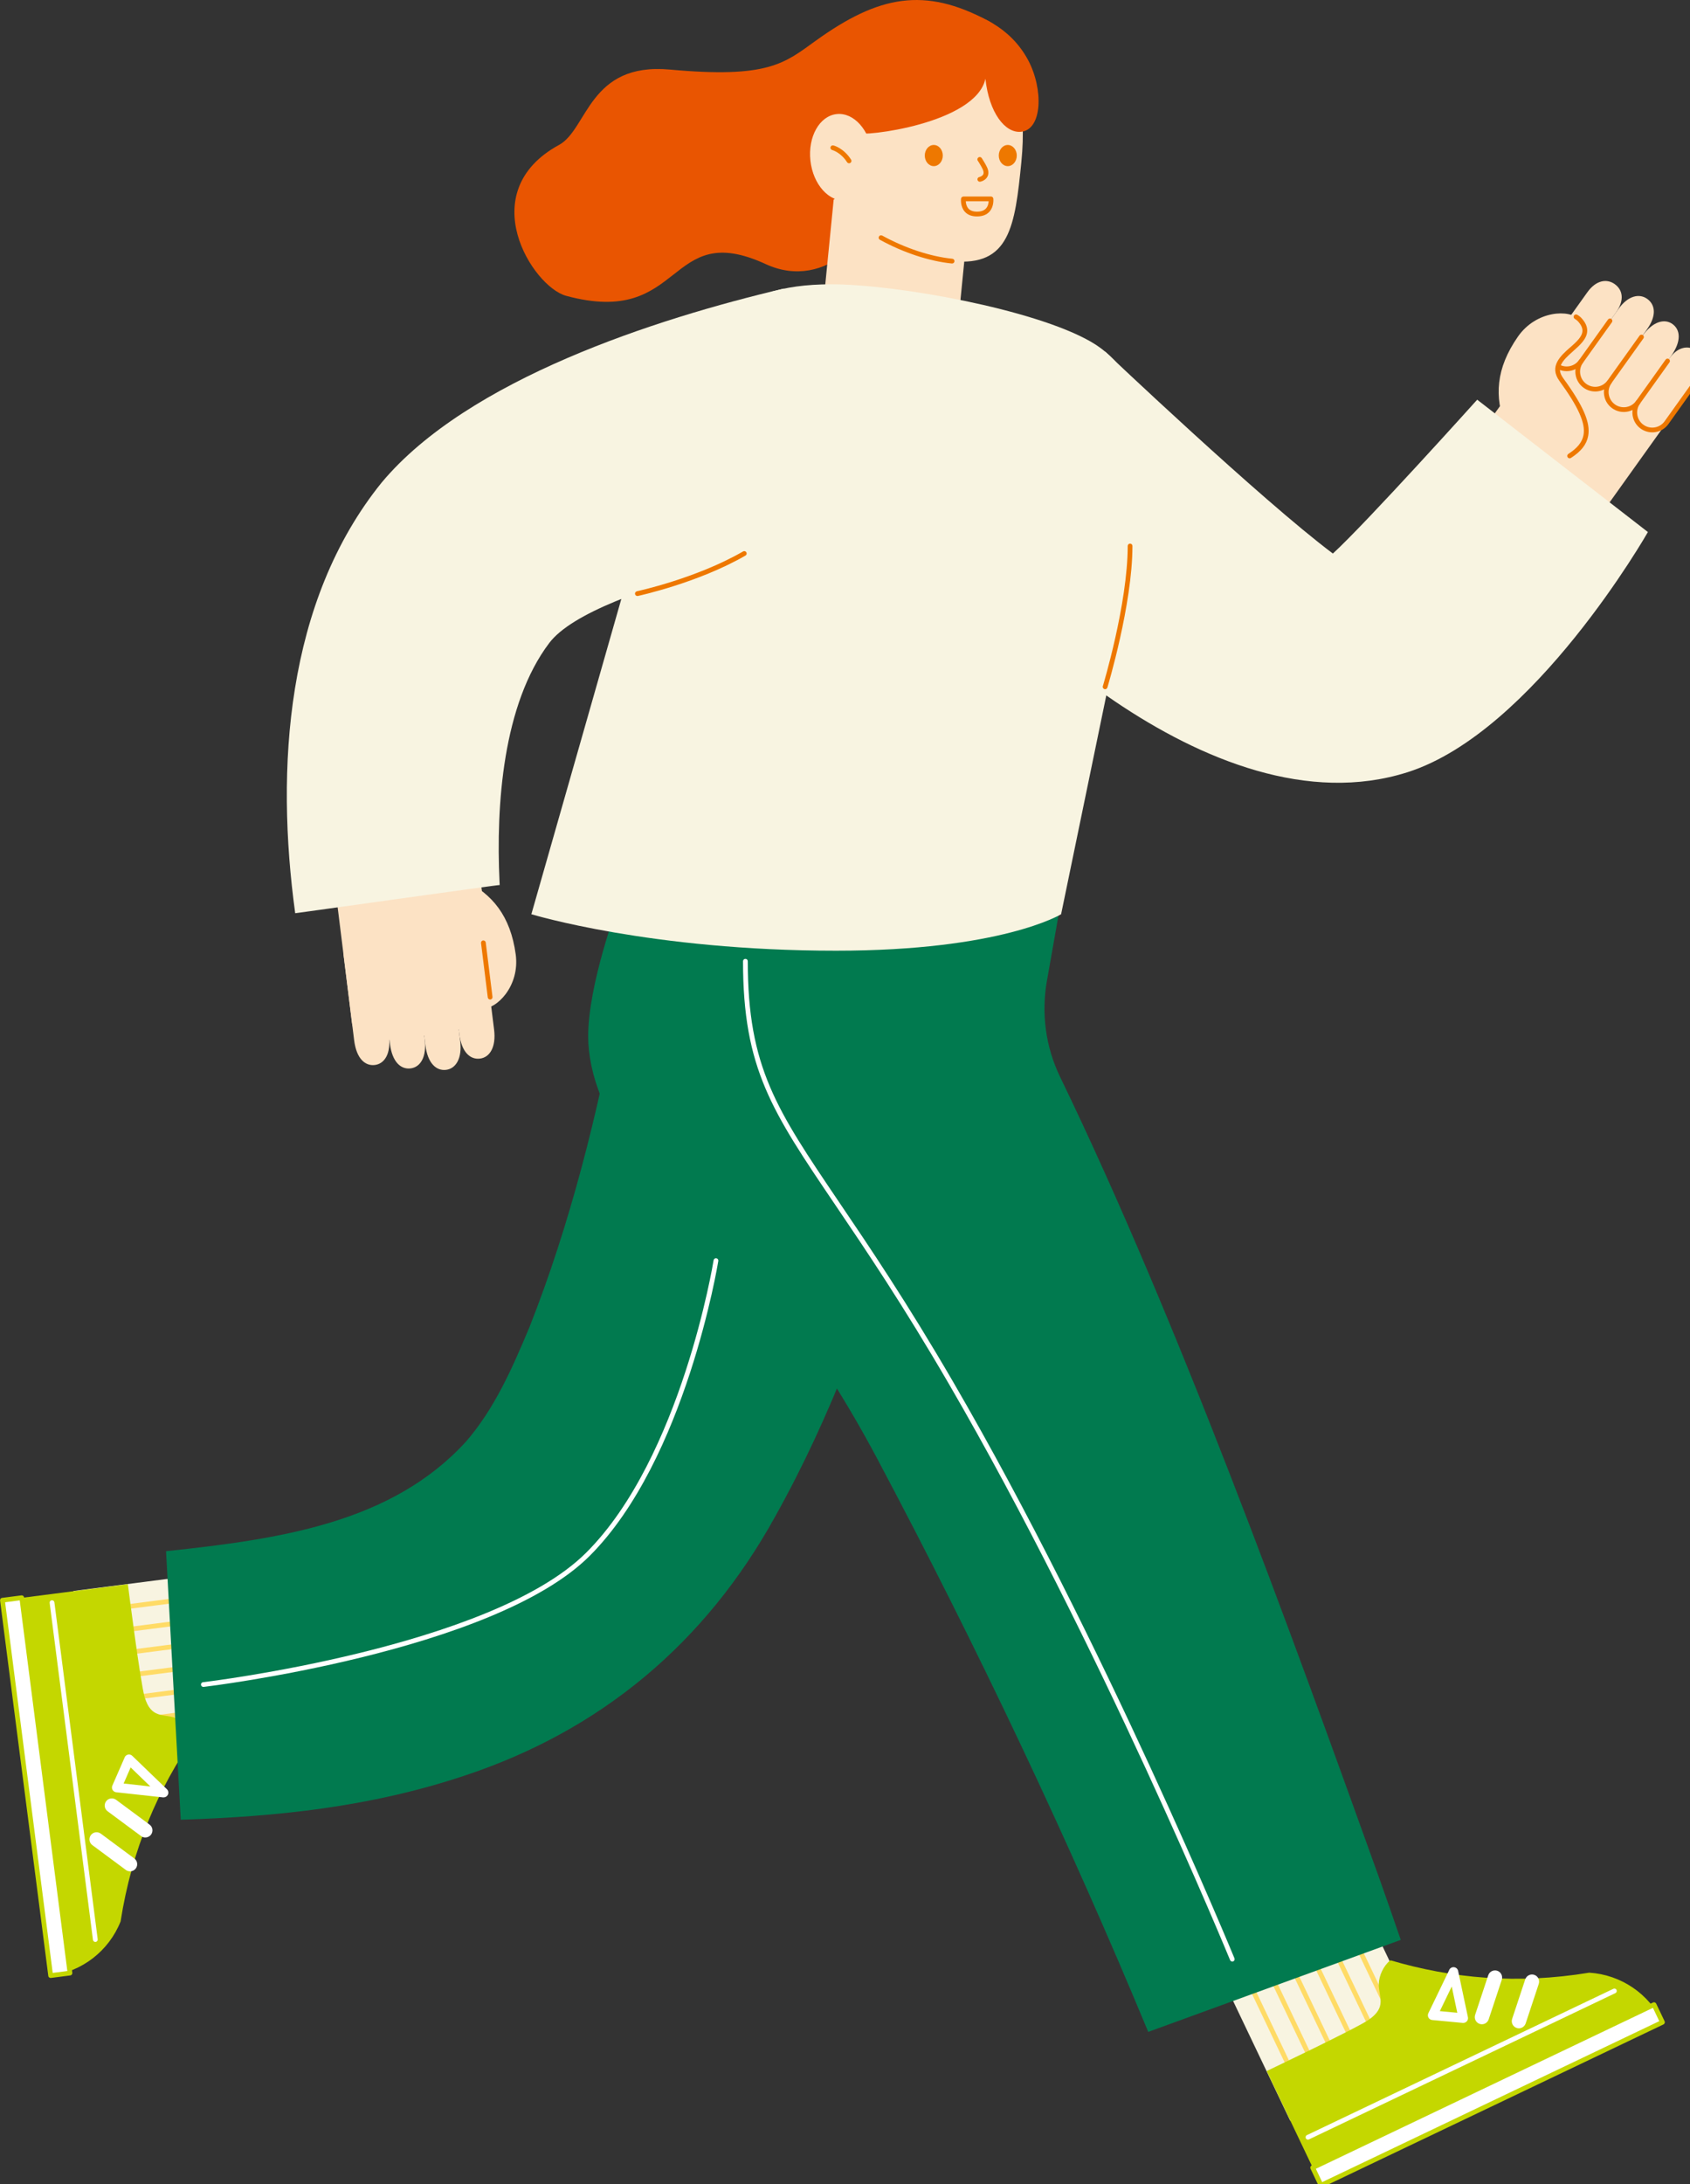<svg width="96" height="124" viewBox="0 0 96 124" fill="none" xmlns="http://www.w3.org/2000/svg">
<rect x="0" y="0" width="96" height="124" fill="#333333" stroke="none"/>
<g clip-path="url(#clip0_5287_23254)">
<path d="M74.872 102.823L81.41 116.523L73.289 120.399L66.751 106.698L74.872 102.823Z" fill="#F8F4E1"/>
<path d="M68.025 106.092L74.562 119.793L74.319 119.909L67.781 106.208L68.025 106.092Z" fill="#FFDB66"/>
<path d="M69.189 105.537L75.727 119.238L75.483 119.354L68.945 105.654L69.189 105.537Z" fill="#FFDB66"/>
<path d="M70.353 104.983L76.891 118.684L76.647 118.8L70.109 105.099L70.353 104.983Z" fill="#FFDB66"/>
<path d="M71.517 104.428L78.055 118.129L77.811 118.245L71.274 104.544L71.517 104.428Z" fill="#FFDB66"/>
<path d="M72.683 103.857L79.219 117.559L78.975 117.675L72.44 103.973L72.683 103.857Z" fill="#FFDB66"/>
<path d="M73.853 103.315L80.391 117.016L80.147 117.132L73.609 103.431L73.853 103.315Z" fill="#FFDB66"/>
<path d="M78.323 112.636C78.329 112.172 78.59 111.606 78.953 111.318L78.985 111.293C82.459 112.318 86.181 112.67 90.274 111.996C92.069 112.108 93.663 113.184 94.438 114.808L75.045 124.062L71.953 117.58C71.953 117.58 77.055 115.157 77.756 114.666C78.8 113.935 78.309 113.38 78.32 112.634L78.323 112.636Z" fill="#C4D700"/>
<path d="M74.239 121.218L91.646 112.912C91.712 112.88 91.795 112.907 91.827 112.976C91.859 113.042 91.831 113.124 91.763 113.156L74.355 121.462C74.337 121.472 74.316 121.476 74.298 121.476C74.248 121.476 74.2 121.449 74.177 121.399C74.145 121.332 74.172 121.25 74.241 121.218H74.239Z" fill="white"/>
<path d="M86.64 112.376C86.711 112.163 86.939 112.049 87.152 112.118C87.364 112.188 87.478 112.417 87.41 112.629L86.665 114.876C86.608 115.045 86.451 115.155 86.282 115.155C86.24 115.155 86.197 115.148 86.154 115.135C85.941 115.064 85.827 114.835 85.896 114.623L86.64 112.376Z" fill="white"/>
<path d="M84.539 112.145C84.609 111.933 84.838 111.819 85.05 111.887C85.263 111.956 85.377 112.186 85.308 112.399L84.564 114.646C84.507 114.815 84.349 114.925 84.18 114.925C84.139 114.925 84.096 114.918 84.052 114.904C83.84 114.833 83.725 114.605 83.794 114.392L84.539 112.145Z" fill="white"/>
<path d="M82.323 111.836C82.373 111.733 82.482 111.672 82.599 111.685C82.713 111.699 82.807 111.784 82.829 111.898L83.385 114.522C83.403 114.607 83.38 114.693 83.323 114.757C83.27 114.814 83.197 114.849 83.122 114.849C83.113 114.849 83.106 114.849 83.097 114.849L81.354 114.684C81.265 114.675 81.187 114.625 81.144 114.547C81.101 114.47 81.098 114.376 81.137 114.298L82.325 111.839L82.323 111.836ZM82.781 114.273L82.466 112.782L81.79 114.179L82.781 114.273Z" fill="white"/>
<path d="M93.953 113.813L94.43 114.812L75.038 124.066L74.561 123.066L93.953 113.813Z" fill="white"/>
<path d="M74.507 122.943L93.899 113.689C93.965 113.657 94.047 113.685 94.079 113.753L94.557 114.753C94.573 114.785 94.575 114.822 94.561 114.856C94.55 114.89 94.525 114.918 94.493 114.934L75.1 124.188C75.082 124.197 75.062 124.202 75.043 124.202C75.028 124.202 75.014 124.199 74.998 124.195C74.963 124.183 74.936 124.158 74.92 124.126L74.443 123.126C74.411 123.06 74.438 122.978 74.507 122.946V122.943ZM75.107 123.887L94.255 114.749L93.894 113.993L74.746 123.131L75.107 123.887Z" fill="#C4D700"/>
<path d="M19.232 88.391L20.379 97.316L5.322 99.251L4.175 90.326L19.232 88.391Z" fill="#F8F4E1"/>
<path d="M19.376 89.522L19.41 89.789L4.353 91.723L4.319 91.456L19.376 89.522Z" fill="#FFDB66"/>
<path d="M19.544 90.799L19.578 91.066L4.521 93.001L4.487 92.733L19.544 90.799Z" fill="#FFDB66"/>
<path d="M19.708 92.08L19.742 92.348L4.685 94.282L4.651 94.015L19.708 92.08Z" fill="#FFDB66"/>
<path d="M19.872 93.362L19.906 93.629L4.849 95.563L4.815 95.296L19.872 93.362Z" fill="#FFDB66"/>
<path d="M20.036 94.639L20.07 94.906L5.013 96.841L4.979 96.573L20.036 94.639Z" fill="#FFDB66"/>
<path d="M20.2 95.924L20.234 96.191L5.177 98.126L5.143 97.858L20.2 95.924Z" fill="#FFDB66"/>
<path d="M8.22 96.361C8.59 97.583 9.268 97.289 9.976 97.533C10.415 97.684 10.872 98.109 11.029 98.545L11.043 98.584C8.983 101.564 7.489 104.99 6.85 109.089C6.183 110.761 4.664 111.937 2.878 112.168L0.14 90.857L7.263 89.941C7.263 89.941 7.973 95.546 8.22 96.364V96.361Z" fill="#C4D700"/>
<path d="M2.939 90.854C3.012 90.845 3.081 90.897 3.09 90.97L5.55 110.1C5.559 110.173 5.506 110.242 5.433 110.251C5.426 110.251 5.422 110.251 5.415 110.251C5.349 110.251 5.289 110.2 5.28 110.132L2.821 91.002C2.811 90.929 2.864 90.861 2.937 90.852L2.939 90.854Z" fill="white"/>
<path d="M5.727 104.103L7.629 105.512C7.809 105.644 7.846 105.898 7.714 106.078C7.634 106.186 7.513 106.243 7.387 106.243C7.302 106.243 7.218 106.218 7.147 106.163L5.245 104.754C5.064 104.621 5.028 104.368 5.16 104.187C5.293 104.007 5.546 103.97 5.727 104.103Z" fill="white"/>
<path d="M6.594 102.181L8.496 103.59C8.677 103.723 8.713 103.976 8.581 104.157C8.501 104.264 8.38 104.321 8.254 104.321C8.17 104.321 8.085 104.296 8.014 104.241L6.112 102.832C5.931 102.699 5.895 102.446 6.027 102.266C6.16 102.085 6.413 102.049 6.594 102.181Z" fill="white"/>
<path d="M7.08 99.772C7.114 99.693 7.188 99.633 7.274 99.615C7.361 99.597 7.45 99.624 7.514 99.686L9.481 101.581C9.563 101.661 9.586 101.785 9.538 101.89C9.492 101.986 9.396 102.045 9.293 102.045C9.284 102.045 9.273 102.045 9.264 102.045L6.598 101.753C6.514 101.744 6.436 101.693 6.395 101.62C6.352 101.547 6.347 101.456 6.381 101.378L7.083 99.772H7.08ZM8.537 101.421L7.421 100.343L7.023 101.257L8.54 101.424L8.537 101.421Z" fill="white"/>
<path d="M1.227 90.716L3.969 112.027L2.87 112.169L0.129 90.858L1.227 90.716Z" fill="white"/>
<path d="M0.121 90.717L1.219 90.575C1.292 90.566 1.361 90.619 1.37 90.692L4.108 112.002C4.117 112.076 4.065 112.144 3.992 112.153L2.893 112.295C2.893 112.295 2.882 112.295 2.875 112.295C2.845 112.295 2.816 112.286 2.793 112.267C2.765 112.245 2.745 112.213 2.743 112.178L0.004 90.868C-0 90.831 0.009 90.797 0.032 90.767C0.054 90.737 0.086 90.721 0.121 90.715V90.717ZM2.994 112.009L3.825 111.902L1.121 90.858L0.29 90.966L2.994 112.009Z" fill="#C4D700"/>
<path d="M28.066 58.451C28.191 59.463 27.812 60.034 27.266 60.1C26.721 60.169 26.22 59.751 26.09 58.696L25.298 52.315L27.273 52.07L28.066 58.451Z" fill="#FCE2C4"/>
<path d="M26.14 59.09C26.265 60.101 25.886 60.672 25.341 60.739C24.795 60.807 24.295 60.389 24.164 59.334L23.539 54.291L25.514 54.047L26.14 59.09Z" fill="#FCE2C4"/>
<path d="M24.124 59.008C24.25 60.019 23.871 60.59 23.325 60.657C22.779 60.725 22.279 60.307 22.149 59.252L21.63 55.072L23.606 54.828L24.124 59.008Z" fill="#FCE2C4"/>
<path d="M22.093 58.814C22.219 59.825 21.84 60.396 21.294 60.463C20.748 60.531 20.248 60.113 20.117 59.058L19.503 54.1L21.479 53.855L22.093 58.814Z" fill="#FCE2C4"/>
<path d="M27.945 55.203C28.155 56.895 26.954 58.439 25.259 58.649L21.372 59.131C20.694 59.215 20.077 58.733 19.992 58.057L18.524 46.213L26.705 45.199L27.947 55.205L27.945 55.203Z" fill="#FCE2C4"/>
<path d="M26.362 49.967C27.963 50.755 28.998 51.995 29.295 54.187C29.539 55.982 28.201 57.332 27.358 57.261C25.481 57.104 27.614 54.411 25.826 54.052C22.989 53.486 22.117 52.803 22.541 51.182C23.156 48.836 25.431 49.508 26.36 49.964L26.362 49.967Z" fill="#FCE2C4"/>
<path d="M27.441 53.393C27.514 53.384 27.583 53.436 27.592 53.509L27.976 56.597C27.985 56.67 27.932 56.739 27.859 56.748C27.855 56.748 27.848 56.748 27.843 56.748C27.777 56.748 27.718 56.698 27.708 56.629L27.325 53.541C27.316 53.468 27.368 53.4 27.441 53.391V53.393Z" fill="#EE7800"/>
<path d="M26.446 81.874C28.086 79.992 29.089 77.701 30.075 75.349C32.373 69.541 33.969 63.191 35.109 57L53.359 60.693L53.234 61.225C52.672 63.516 52.037 65.797 51.356 68.052C49.454 74.241 47.25 80.35 44.037 86.092C40.076 93.272 34.134 98.26 26.337 100.827C20.995 102.6 15.664 103.145 10.268 103.312L9.432 88.067C15.947 87.378 22.235 86.453 26.444 81.874H26.446Z" fill="#017A4F"/>
<path d="M60.221 51.444L59.47 55.685C59.141 57.539 59.399 59.451 60.221 61.145C66.929 74.997 73.269 92.498 78.332 106.585C78.643 107.455 79.271 109.257 79.57 110.134L65.225 115.358C60.742 104.55 55.498 93.478 49.839 82.831C46.413 76.386 42.003 70.459 36.504 65.658C34.402 63.825 33.411 60.91 33.411 58.841C33.411 55.888 35.076 51.441 35.076 51.441H60.224L60.221 51.444Z" fill="#017A4F"/>
<path d="M42.342 54.438C42.417 54.438 42.477 54.497 42.477 54.572C42.477 60.59 44.103 62.988 47.663 68.248C49.379 70.778 51.512 73.93 54.143 78.455C62.7 93.169 70.048 111 70.123 111.18C70.15 111.249 70.118 111.328 70.05 111.356C70.034 111.363 70.016 111.365 70 111.365C69.947 111.365 69.897 111.333 69.874 111.28C69.801 111.102 62.461 93.288 53.912 78.589C51.286 74.072 49.155 70.927 47.442 68.399C43.849 63.093 42.207 60.672 42.207 54.572C42.207 54.497 42.267 54.438 42.342 54.438Z" fill="white"/>
<path d="M11.538 95.505C11.7 95.487 27.918 93.534 33.31 88.139C38.704 82.743 40.52 71.659 40.536 71.547C40.547 71.474 40.616 71.424 40.691 71.435C40.764 71.447 40.815 71.515 40.803 71.591C40.785 71.702 38.958 82.873 33.499 88.331C28.039 93.792 11.732 95.754 11.567 95.772C11.563 95.772 11.556 95.772 11.551 95.772C11.483 95.772 11.426 95.722 11.417 95.653C11.408 95.58 11.46 95.512 11.535 95.502L11.538 95.505Z" fill="white"/>
<path d="M31.752 8.231C33.391 7.336 33.442 3.529 38.05 3.949C43.628 4.461 44.55 3.6 46.323 2.323C49.929 -0.276 52.528 -0.746 56.125 1.177C59.359 2.905 50.527 6.331 50.278 9.835C50.029 13.368 46.9 16.563 43.495 14.994C37.831 12.383 38.921 18.63 32.156 16.794C30.251 16.277 26.846 10.91 31.752 8.229V8.231Z" fill="#E95501"/>
<path d="M52.204 1.587C55.557 1.667 58.651 2.812 58.019 9.19C57.656 12.849 57.359 15.149 54.088 14.825C50.818 14.5 45.814 11.678 46.177 8.017C46.54 4.358 48.92 1.51 52.206 1.587H52.204Z" fill="#FCE2C4"/>
<path d="M47.426 10.632L55.117 11.395L54.138 21.276L46.447 20.514L47.426 10.632Z" fill="#FCE2C4"/>
<path d="M50.112 13.374C51.409 14.087 52.861 14.567 54.097 14.69C54.172 14.697 54.225 14.763 54.218 14.838C54.211 14.909 54.152 14.96 54.083 14.96C54.079 14.96 54.074 14.96 54.07 14.96C52.8 14.834 51.311 14.343 49.982 13.612C49.915 13.575 49.892 13.493 49.929 13.429C49.966 13.363 50.048 13.34 50.112 13.377V13.374Z" fill="#EE7800"/>
<path d="M49.094 1.107C51.129 -0.136 56.443 -0.234 58.396 3.402C59.284 5.058 59.218 7.378 57.985 7.483C57.09 7.561 56.183 6.398 55.977 4.471C55.425 7.01 49.057 7.792 48.605 7.552C48.596 7.538 48.587 7.527 48.575 7.517C48.573 7.531 48.584 7.543 48.605 7.552C48.881 8.006 47.879 10.895 47.39 11.313C47.02 11.628 46.572 11.478 46.397 11.083C43.934 5.519 46.666 2.587 49.094 1.104V1.107Z" fill="#E95501"/>
<path d="M48.572 7.516C48.572 7.516 48.593 7.536 48.602 7.55C48.583 7.541 48.57 7.529 48.572 7.516Z" fill="#E95501"/>
<path d="M47.523 6.477C48.493 6.369 49.402 7.379 49.553 8.733C49.704 10.087 49.039 11.273 48.066 11.38C47.096 11.487 46.187 10.478 46.036 9.124C45.885 7.769 46.55 6.584 47.523 6.477Z" fill="#FCE2C4"/>
<path d="M47.34 8.256C47.363 8.26 47.92 8.402 48.345 9.062C48.386 9.124 48.368 9.208 48.304 9.249C48.281 9.263 48.256 9.27 48.231 9.27C48.188 9.27 48.144 9.247 48.117 9.208C47.754 8.644 47.279 8.518 47.274 8.518C47.201 8.5 47.158 8.427 47.176 8.356C47.194 8.283 47.267 8.24 47.338 8.258L47.34 8.256Z" fill="#EE7800"/>
<path d="M90.169 16.593C90.662 15.901 91.276 15.81 91.724 16.13C92.172 16.45 92.304 17.03 91.788 17.751L89.805 20.524C89.486 20.972 88.865 21.074 88.417 20.755C87.969 20.435 87.867 19.814 88.186 19.366L90.169 16.593Z" fill="#FCE2C4"/>
<path d="M91.938 17.539C92.482 16.778 93.124 16.648 93.569 16.968C94.017 17.288 94.126 17.902 93.558 18.697L91.422 21.684C91.102 22.132 90.481 22.234 90.034 21.915C89.586 21.595 89.483 20.974 89.803 20.526L91.938 17.539Z" fill="#FCE2C4"/>
<path d="M93.298 19.068C93.892 18.239 94.556 18.075 95.002 18.395C95.449 18.714 95.536 19.361 94.917 20.226L93.047 22.843C92.727 23.291 92.106 23.394 91.658 23.074C91.21 22.755 91.108 22.133 91.427 21.686L93.298 19.068Z" fill="#FCE2C4"/>
<path d="M94.826 20.349C95.308 19.675 95.916 19.59 96.364 19.91C96.811 20.23 96.948 20.803 96.446 21.506L94.664 23.998C94.345 24.446 93.723 24.549 93.276 24.229C92.828 23.909 92.725 23.288 93.045 22.84L94.826 20.349Z" fill="#FCE2C4"/>
<path d="M92.219 18.56L95.405 20.84C95.96 21.237 96.088 22.009 95.691 22.564L88.654 32.407L81.949 27.613L87.907 19.277C88.901 17.889 90.828 17.569 92.217 18.56H92.219Z" fill="#FCE2C4"/>
<path d="M89.736 18.156C91.01 19.542 87.617 20.079 88.69 21.555C90.392 23.893 90.572 24.987 89.161 25.892C87.119 27.2 85.902 25.165 85.527 24.199C84.883 22.534 84.963 20.922 86.228 19.108C87.265 17.624 89.163 17.535 89.736 18.156Z" fill="#FCE2C4"/>
<path d="M89.183 19.735C89.539 19.42 89.873 19.123 89.891 18.796C89.9 18.623 89.816 18.442 89.638 18.246C89.59 18.193 89.528 18.145 89.457 18.104C89.393 18.068 89.37 17.985 89.407 17.919C89.443 17.855 89.526 17.832 89.592 17.869C89.688 17.924 89.77 17.988 89.836 18.061C90.067 18.312 90.174 18.556 90.16 18.808C90.138 19.246 89.745 19.596 89.364 19.934C88.726 20.498 88.372 20.881 88.799 21.471C89.946 23.047 90.357 23.999 90.215 24.755C90.126 25.232 89.813 25.63 89.236 26C89.213 26.013 89.188 26.02 89.162 26.02C89.119 26.02 89.073 25.997 89.048 25.958C89.007 25.897 89.025 25.812 89.089 25.771C89.601 25.442 89.875 25.104 89.95 24.702C90.076 24.035 89.667 23.115 88.582 21.626C87.98 20.797 88.649 20.205 89.185 19.728L89.183 19.735Z" fill="#EE7800"/>
<path d="M89.885 20.412C89.946 20.455 89.96 20.54 89.916 20.599C89.64 20.985 89.729 21.524 90.115 21.8C90.302 21.933 90.531 21.987 90.757 21.949C90.983 21.912 91.182 21.786 91.316 21.599L93.134 19.057C93.178 18.996 93.262 18.982 93.322 19.025C93.383 19.069 93.397 19.153 93.354 19.212L91.536 21.755C91.36 22.001 91.1 22.163 90.803 22.211C90.741 22.223 90.677 22.227 90.615 22.227C90.382 22.227 90.154 22.154 89.96 22.017C89.453 21.654 89.336 20.948 89.697 20.441C89.741 20.38 89.825 20.366 89.885 20.409V20.412Z" fill="#EE7800"/>
<path d="M91.504 21.572C91.566 21.616 91.58 21.7 91.536 21.759C91.404 21.947 91.349 22.175 91.388 22.401C91.427 22.627 91.55 22.826 91.737 22.961C92.123 23.237 92.662 23.148 92.939 22.762L94.615 20.417C94.658 20.355 94.743 20.341 94.802 20.385C94.864 20.428 94.877 20.512 94.834 20.572L93.158 22.917C92.982 23.164 92.722 23.326 92.425 23.374C92.363 23.386 92.299 23.39 92.237 23.39C92.004 23.39 91.776 23.317 91.582 23.18C91.335 23.004 91.173 22.744 91.125 22.447C91.075 22.15 91.146 21.851 91.322 21.604C91.365 21.545 91.449 21.529 91.509 21.572H91.504Z" fill="#EE7800"/>
<path d="M93.125 22.731C93.187 22.774 93.2 22.858 93.157 22.918C92.881 23.304 92.97 23.843 93.356 24.117C93.742 24.393 94.281 24.304 94.557 23.918L95.982 21.924C96.025 21.863 96.11 21.849 96.169 21.892C96.231 21.936 96.245 22.02 96.201 22.08L94.776 24.073C94.6 24.32 94.34 24.482 94.043 24.53C93.981 24.542 93.917 24.546 93.856 24.546C93.623 24.546 93.394 24.473 93.2 24.336C92.693 23.973 92.577 23.267 92.938 22.76C92.981 22.699 93.066 22.685 93.125 22.728V22.731Z" fill="#EE7800"/>
<path d="M88.591 20.704C88.97 20.907 89.445 20.795 89.696 20.446L91.345 18.139C91.389 18.078 91.473 18.064 91.533 18.107C91.594 18.151 91.608 18.235 91.565 18.295L89.916 20.601C89.696 20.907 89.349 21.074 88.993 21.074C88.812 21.074 88.63 21.031 88.463 20.942C88.397 20.907 88.372 20.825 88.408 20.759C88.442 20.693 88.525 20.668 88.591 20.704Z" fill="#EE7800"/>
<path d="M44.527 16.385L49.211 30.435C48.071 30.62 33.777 33.11 31.205 36.499C28.563 39.984 28.17 45.708 28.375 50.058L28.382 50.177V50.227L28.387 50.246C28.405 50.214 16.773 51.856 16.769 51.847C15.645 43.654 16.221 34.142 21.69 27.384C26.589 21.535 37.241 18.098 44.529 16.383L44.527 16.385Z" fill="#F8F4E1"/>
<path d="M75.715 31.426C77.609 29.697 83.912 22.692 83.912 22.692L93.609 30.206C93.609 30.206 87.139 41.559 79.95 43.843C68.713 47.413 55.718 33.979 53.279 30.435L62.773 19.961C62.773 19.961 71.623 28.359 75.715 31.428V31.426Z" fill="#F8F4E1"/>
<path d="M47.229 16.141C50.892 16.141 58.751 17.545 61.973 19.404C65.196 21.263 65.776 25.603 64.894 29.554L60.276 51.904C60.276 51.904 56.901 53.975 47.489 53.975C36.965 53.975 30.184 51.904 30.184 51.904L38.42 23.058C39.918 18.874 41.428 16.138 47.227 16.141H47.229Z" fill="#F8F4E1"/>
<path d="M64.059 30.998C64.059 30.923 64.118 30.863 64.193 30.863C64.269 30.863 64.328 30.923 64.328 30.998C64.328 34.319 62.919 38.985 62.905 39.033C62.887 39.09 62.834 39.129 62.775 39.129C62.761 39.129 62.75 39.129 62.736 39.122C62.666 39.101 62.624 39.026 62.647 38.953C62.661 38.907 64.059 34.28 64.059 30.998Z" fill="#EE7800"/>
<path d="M36.179 33.568C36.214 33.561 39.555 32.84 42.211 31.307C42.275 31.27 42.357 31.291 42.396 31.357C42.433 31.421 42.412 31.503 42.346 31.542C39.651 33.097 36.269 33.826 36.234 33.835C36.225 33.835 36.216 33.837 36.207 33.837C36.145 33.837 36.088 33.794 36.074 33.73C36.058 33.657 36.106 33.586 36.179 33.57V33.568Z" fill="#EE7800"/>
<path d="M53.043 8.23C53.326 8.23 53.555 8.5 53.555 8.831C53.555 9.162 53.326 9.432 53.043 9.432C52.76 9.432 52.532 9.162 52.532 8.831C52.532 8.5 52.76 8.23 53.043 8.23Z" fill="#EE7800"/>
<path d="M57.246 8.23C57.529 8.23 57.758 8.5 57.758 8.831C57.758 9.162 57.529 9.432 57.246 9.432C56.963 9.432 56.735 9.162 56.735 8.831C56.735 8.5 56.963 8.23 57.246 8.23Z" fill="#EE7800"/>
<path d="M55.541 9.123C55.499 9.062 55.518 8.977 55.582 8.936C55.643 8.895 55.728 8.913 55.769 8.977C55.778 8.991 55.977 9.299 56.071 9.502C56.162 9.703 56.169 9.879 56.091 10.028C55.974 10.254 55.712 10.311 55.682 10.316C55.673 10.316 55.666 10.318 55.657 10.318C55.593 10.318 55.538 10.272 55.525 10.208C55.511 10.135 55.559 10.064 55.63 10.05C55.675 10.041 55.803 9.996 55.851 9.902C55.888 9.831 55.879 9.733 55.824 9.612C55.739 9.427 55.545 9.123 55.543 9.121L55.541 9.123Z" fill="#EE7800"/>
<path d="M54.727 11.156H56.291C56.36 11.156 56.417 11.207 56.426 11.275C56.426 11.293 56.474 11.713 56.212 12.01C56.049 12.193 55.81 12.287 55.499 12.287C55.188 12.287 54.96 12.195 54.8 12.013C54.54 11.716 54.59 11.291 54.592 11.275C54.602 11.209 54.658 11.159 54.727 11.159V11.156ZM55.003 11.835C55.111 11.956 55.278 12.017 55.501 12.017C55.725 12.017 55.901 11.956 56.011 11.832C56.123 11.707 56.154 11.538 56.161 11.426H54.862C54.866 11.538 54.896 11.709 55.006 11.835H55.003Z" fill="#EE7800"/>
</g>
<defs>
<clipPath id="clip0_5287_23254">
<rect width="96" height="124" fill="white" transform="matrix(-1 0 0 1 96 0)"/>
</clipPath>
</defs>
</svg>
